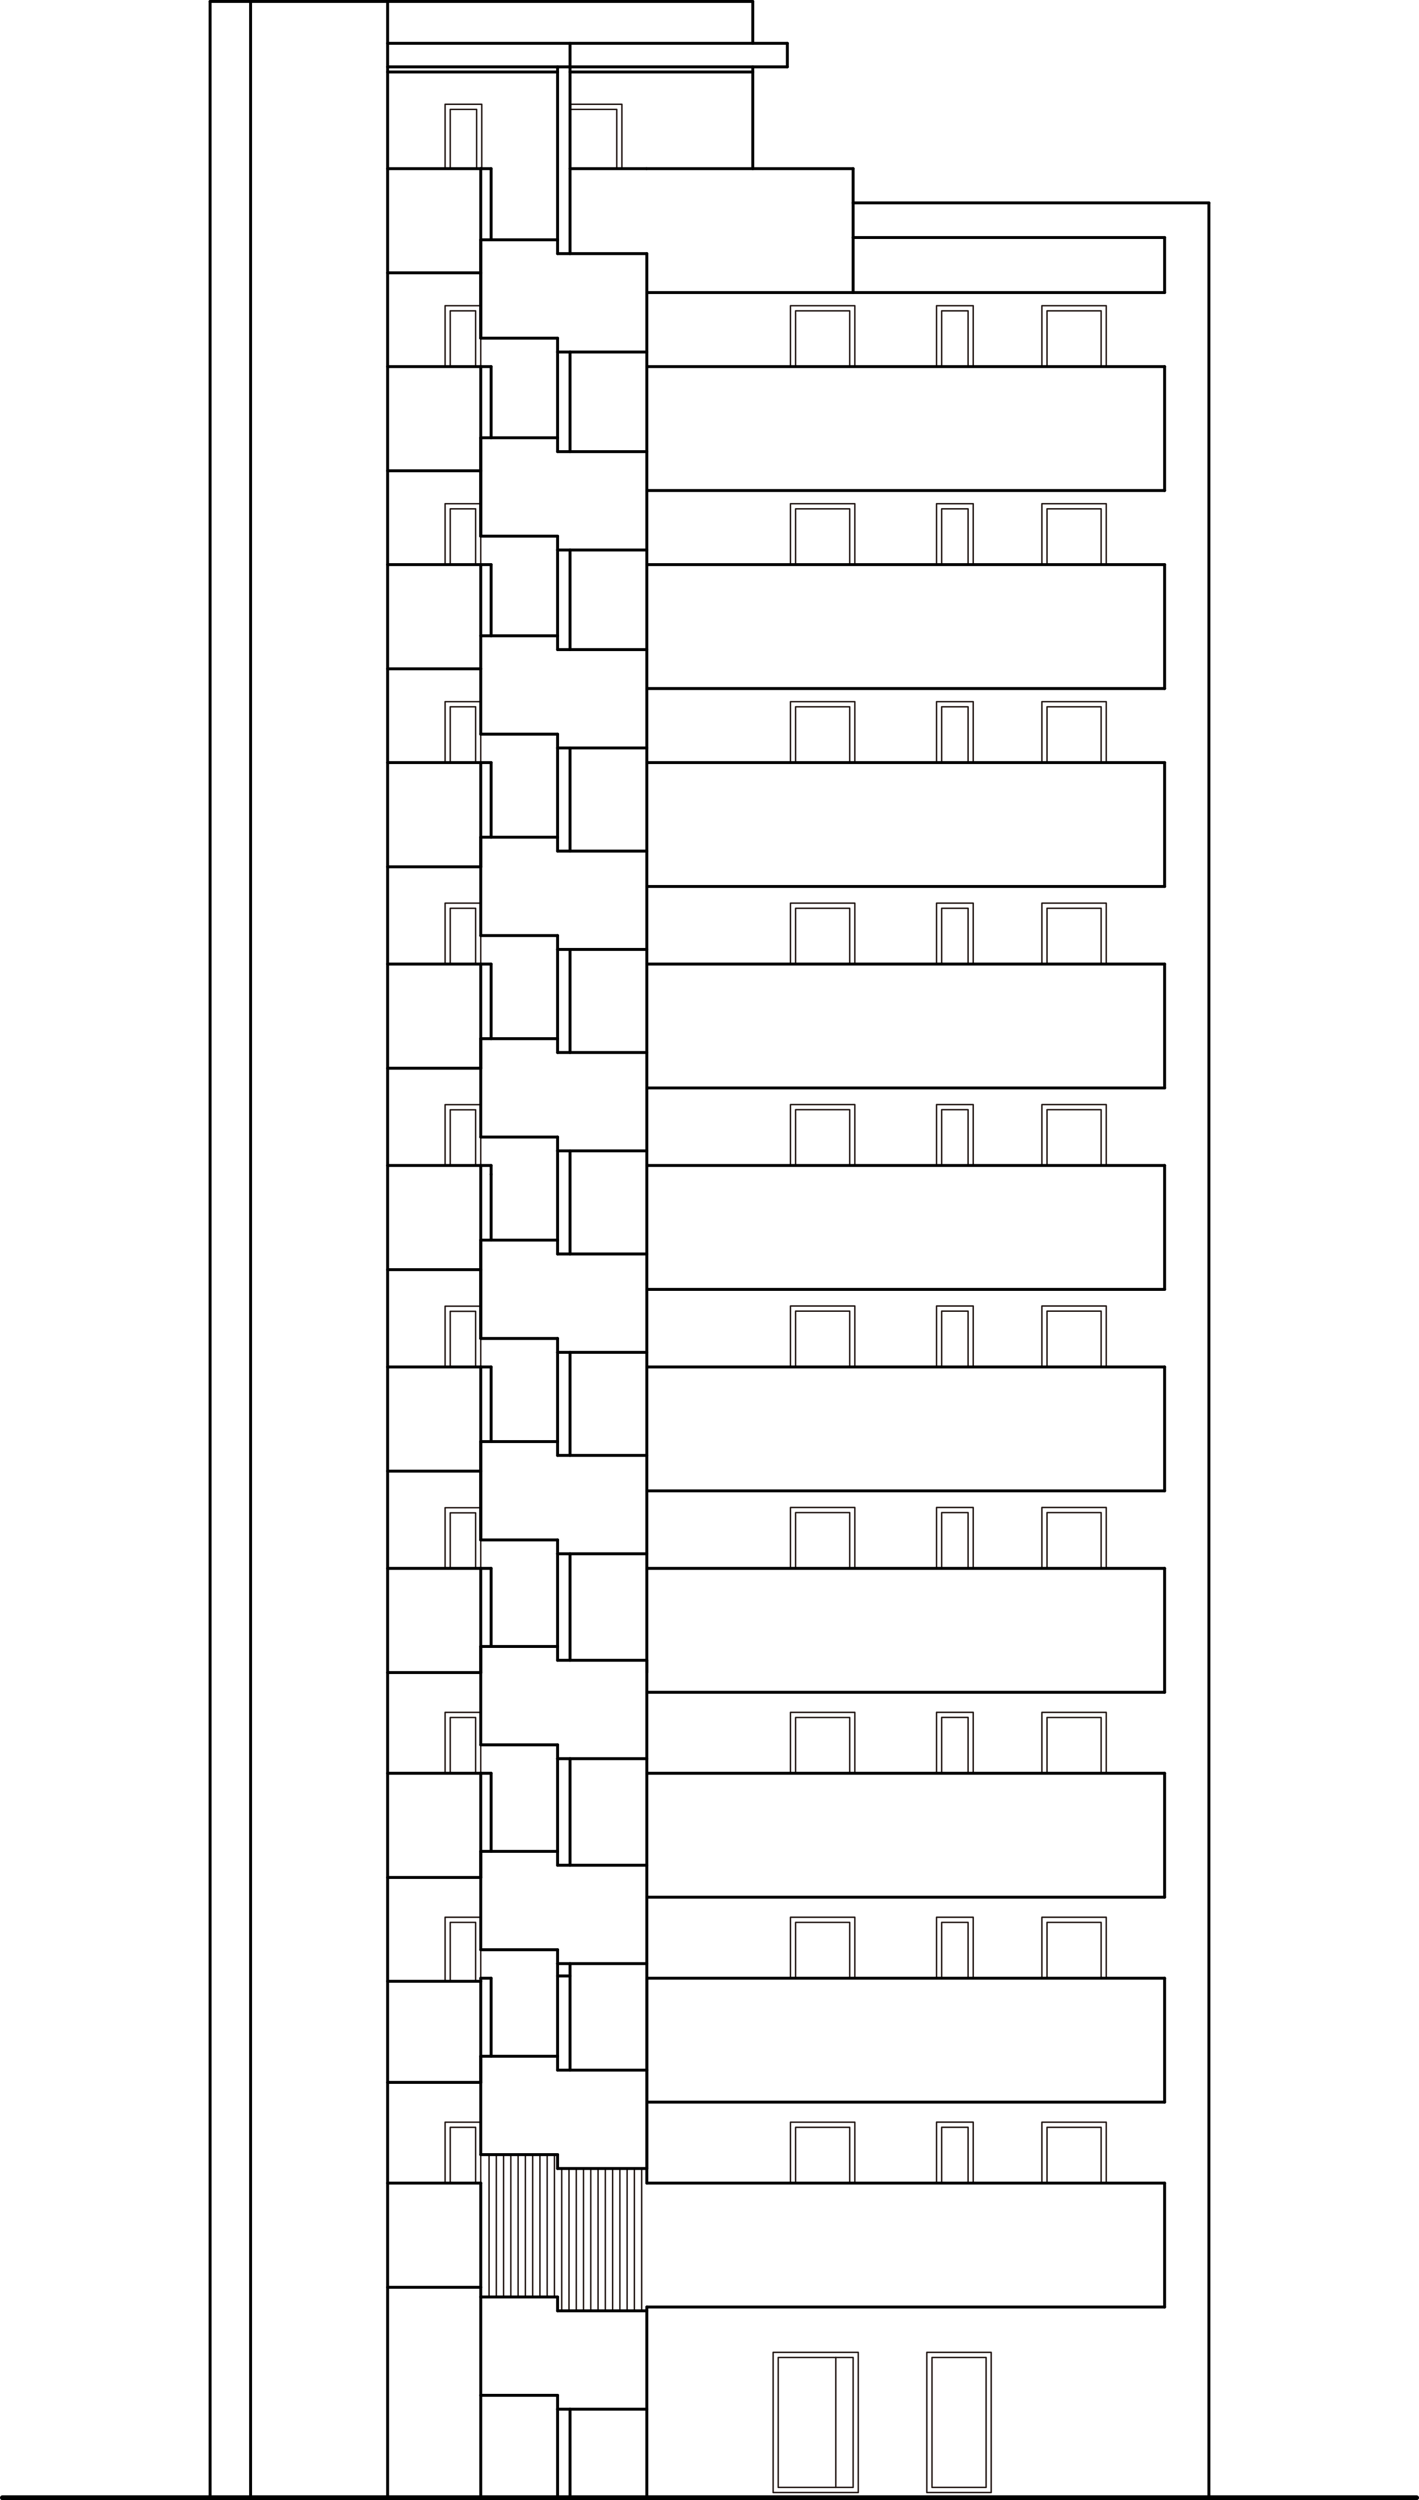 <?xml version="1.0" encoding="UTF-8"?> <svg xmlns="http://www.w3.org/2000/svg" id="_レイヤー_1" data-name="レイヤー 1" viewBox="0 0 290.56 511.89"><defs><style> .GL_10, ._蟒_迚_螟門_邱10 { stroke: #000; } .GL_10, ._蟒_迚_螟門_邱10, ._遯薙繝峨い_5 { fill: none; stroke-linecap: round; stroke-linejoin: round; } ._蟒_迚_螟門_邱10 { stroke-width: .6px; } ._遯薙繝峨い_5 { stroke: #231815; stroke-width: .3px; } </style></defs><polyline class="_遯薙繝峨い_5" points="91.14 34.53 91.14 21.35 98.65 21.35 98.65 34.53"></polyline><polyline class="_遯薙繝峨い_5" points="92.19 34.53 92.19 22.4 97.6 22.4 97.6 34.53"></polyline><polyline class="_遯薙繝峨い_5" points="116.72 21.35 127.34 21.35 127.34 34.53"></polyline><polyline class="_遯薙繝峨い_5" points="116.72 22.4 126.29 22.4 126.29 34.53"></polyline><polyline class="_遯薙繝峨い_5" points="91.14 115.6 91.14 103.13 98.44 103.13 98.44 115.6"></polyline><polyline class="_遯薙繝峨い_5" points="92.19 115.6 92.19 104.18 97.39 104.18 97.39 115.6"></polyline><g><polyline class="_遯薙繝峨い_5" points="161.86 75.06 161.86 62.59 175.04 62.59 175.04 75.06"></polyline><polyline class="_遯薙繝峨い_5" points="162.91 75.06 162.91 63.64 173.99 63.64 173.99 75.06"></polyline></g><g><polyline class="_遯薙繝峨い_5" points="191.77 75.06 191.77 62.59 199.28 62.59 199.28 75.06"></polyline><polyline class="_遯薙繝峨い_5" points="192.82 75.06 192.82 63.64 198.23 63.64 198.23 75.06"></polyline></g><g><polyline class="_遯薙繝峨い_5" points="191.77 115.6 191.77 103.13 199.28 103.13 199.28 115.6"></polyline><polyline class="_遯薙繝峨い_5" points="192.82 115.6 192.82 104.18 198.23 104.18 198.23 115.6"></polyline></g><g><polyline class="_遯薙繝峨い_5" points="191.77 156.13 191.77 143.66 199.28 143.66 199.28 156.13"></polyline><polyline class="_遯薙繝峨い_5" points="192.82 156.13 192.82 144.71 198.23 144.71 198.23 156.13"></polyline></g><g><polyline class="_遯薙繝峨い_5" points="191.77 197.38 191.77 184.91 199.28 184.91 199.28 197.38"></polyline><polyline class="_遯薙繝峨い_5" points="192.82 197.38 192.82 185.96 198.23 185.96 198.23 197.38"></polyline></g><g><polyline class="_遯薙繝峨い_5" points="191.77 238.62 191.77 226.15 199.28 226.15 199.28 238.62"></polyline><polyline class="_遯薙繝峨い_5" points="192.82 238.62 192.82 227.2 198.23 227.2 198.23 238.62"></polyline></g><g><polyline class="_遯薙繝峨い_5" points="213.34 75.06 213.34 62.59 226.52 62.59 226.52 75.06"></polyline><polyline class="_遯薙繝峨い_5" points="214.39 75.06 214.39 63.64 225.47 63.64 225.47 75.06"></polyline></g><g><polyline class="_遯薙繝峨い_5" points="161.86 115.6 161.86 103.13 175.04 103.13 175.04 115.6"></polyline><polyline class="_遯薙繝峨い_5" points="162.91 115.6 162.91 104.18 173.99 104.18 173.99 115.6"></polyline></g><g><polyline class="_遯薙繝峨い_5" points="213.34 115.6 213.34 103.13 226.52 103.13 226.52 115.6"></polyline><polyline class="_遯薙繝峨い_5" points="214.39 115.6 214.39 104.18 225.47 104.18 225.47 115.6"></polyline></g><g><polyline class="_遯薙繝峨い_5" points="161.86 156.13 161.86 143.66 175.04 143.66 175.04 156.13"></polyline><polyline class="_遯薙繝峨い_5" points="162.91 156.13 162.91 144.71 173.99 144.71 173.99 156.13"></polyline></g><g><polyline class="_遯薙繝峨い_5" points="213.34 156.13 213.34 143.66 226.52 143.66 226.52 156.13"></polyline><polyline class="_遯薙繝峨い_5" points="214.39 156.13 214.39 144.71 225.47 144.71 225.47 156.13"></polyline></g><g><polyline class="_遯薙繝峨い_5" points="161.86 197.38 161.86 184.91 175.04 184.91 175.04 197.38"></polyline><polyline class="_遯薙繝峨い_5" points="162.91 197.38 162.91 185.96 173.99 185.96 173.99 197.38"></polyline></g><g><polyline class="_遯薙繝峨い_5" points="213.34 197.38 213.34 184.91 226.52 184.91 226.52 197.38"></polyline><polyline class="_遯薙繝峨い_5" points="214.39 197.38 214.39 185.96 225.47 185.96 225.47 197.38"></polyline></g><g><polyline class="_遯薙繝峨い_5" points="161.86 238.62 161.86 226.15 175.04 226.15 175.04 238.62"></polyline><polyline class="_遯薙繝峨い_5" points="162.91 238.62 162.91 227.2 173.99 227.2 173.99 238.62"></polyline></g><g><polyline class="_遯薙繝峨い_5" points="213.34 238.62 213.34 226.15 226.52 226.15 226.52 238.62"></polyline><polyline class="_遯薙繝峨い_5" points="214.39 238.62 214.39 227.2 225.47 227.2 225.47 238.62"></polyline></g><g><polyline class="_遯薙繝峨い_5" points="161.86 279.87 161.86 267.39 175.04 267.39 175.04 279.87"></polyline><polyline class="_遯薙繝峨い_5" points="162.91 279.87 162.91 268.44 173.99 268.44 173.99 279.87"></polyline></g><g><polyline class="_遯薙繝峨い_5" points="213.34 279.87 213.34 267.39 226.52 267.39 226.52 279.87"></polyline><polyline class="_遯薙繝峨い_5" points="214.39 279.87 214.39 268.44 225.47 268.44 225.47 279.87"></polyline></g><g><polyline class="_遯薙繝峨い_5" points="161.86 321.11 161.86 308.64 175.04 308.64 175.04 321.11"></polyline><polyline class="_遯薙繝峨い_5" points="162.91 321.11 162.91 309.69 173.99 309.69 173.99 321.11"></polyline></g><g><polyline class="_遯薙繝峨い_5" points="213.34 321.11 213.34 308.64 226.52 308.64 226.52 321.11"></polyline><polyline class="_遯薙繝峨い_5" points="214.39 321.11 214.39 309.69 225.47 309.69 225.47 321.11"></polyline></g><g><polyline class="_遯薙繝峨い_5" points="161.86 363.06 161.86 350.59 175.04 350.59 175.04 363.06"></polyline><polyline class="_遯薙繝峨い_5" points="162.91 363.06 162.91 351.64 173.99 351.64 173.99 363.06"></polyline></g><g><polyline class="_遯薙繝峨い_5" points="213.34 363.06 213.34 350.59 226.52 350.59 226.52 363.06"></polyline><polyline class="_遯薙繝峨い_5" points="214.39 363.06 214.39 351.64 225.47 351.64 225.47 363.06"></polyline></g><g><polyline class="_遯薙繝峨い_5" points="161.86 405.02 161.86 392.54 175.04 392.54 175.04 405.02"></polyline><polyline class="_遯薙繝峨い_5" points="162.91 405.02 162.91 393.59 173.99 393.59 173.99 405.02"></polyline></g><g><polyline class="_遯薙繝峨い_5" points="213.34 405.02 213.34 392.54 226.52 392.54 226.52 405.02"></polyline><polyline class="_遯薙繝峨い_5" points="214.39 405.02 214.39 393.59 225.47 393.59 225.47 405.02"></polyline></g><g><polyline class="_遯薙繝峨い_5" points="161.86 446.97 161.86 434.5 175.04 434.5 175.04 446.97"></polyline><polyline class="_遯薙繝峨い_5" points="162.91 446.97 162.91 435.55 173.99 435.55 173.99 446.97"></polyline></g><g><polyline class="_遯薙繝峨い_5" points="213.34 446.97 213.34 434.5 226.52 434.5 226.52 446.97"></polyline><polyline class="_遯薙繝峨い_5" points="214.39 446.97 214.39 435.55 225.47 435.55 225.47 446.97"></polyline></g><polyline class="_遯薙繝峨い_5" points="91.14 75.06 91.14 62.59 98.44 62.59 98.44 75.06"></polyline><polyline class="_遯薙繝峨い_5" points="92.19 75.06 92.19 63.64 97.39 63.64 97.39 75.06"></polyline><polyline class="_遯薙繝峨い_5" points="91.14 156.13 91.14 143.66 98.44 143.66 98.44 156.13"></polyline><polyline class="_遯薙繝峨い_5" points="92.19 156.13 92.19 144.71 97.39 144.71 97.39 156.13"></polyline><polyline class="_遯薙繝峨い_5" points="91.14 197.38 91.14 184.91 98.44 184.91 98.44 197.38"></polyline><polyline class="_遯薙繝峨い_5" points="92.19 197.38 92.19 185.96 97.39 185.96 97.39 197.38"></polyline><polyline class="_遯薙繝峨い_5" points="91.14 238.64 91.14 226.17 98.44 226.17 98.44 238.64"></polyline><polyline class="_遯薙繝峨い_5" points="92.19 238.64 92.19 227.22 97.39 227.22 97.39 238.64"></polyline><g><polyline class="_遯薙繝峨い_5" points="191.77 279.86 191.77 267.39 199.28 267.39 199.28 279.86"></polyline><polyline class="_遯薙繝峨い_5" points="192.82 279.86 192.82 268.44 198.23 268.44 198.23 279.86"></polyline></g><g><polyline class="_遯薙繝峨い_5" points="191.77 321.11 191.77 308.64 199.28 308.64 199.28 321.11"></polyline><polyline class="_遯薙繝峨い_5" points="192.82 321.11 192.82 309.69 198.23 309.69 198.23 321.11"></polyline></g><g><polyline class="_遯薙繝峨い_5" points="191.77 363.05 191.77 350.58 199.28 350.58 199.28 363.05"></polyline><polyline class="_遯薙繝峨い_5" points="192.82 363.05 192.82 351.62 198.23 351.62 198.23 363.05"></polyline></g><g><polyline class="_遯薙繝峨い_5" points="191.77 405.01 191.77 392.54 199.28 392.54 199.28 405.01"></polyline><polyline class="_遯薙繝峨い_5" points="192.82 405.01 192.82 393.59 198.23 393.59 198.23 405.01"></polyline></g><g><polyline class="_遯薙繝峨い_5" points="191.77 446.96 191.77 434.49 199.28 434.49 199.28 446.96"></polyline><polyline class="_遯薙繝峨い_5" points="192.82 446.96 192.82 435.54 198.23 435.54 198.23 446.96"></polyline></g><polyline class="_遯薙繝峨い_5" points="91.14 279.9 91.14 267.43 98.44 267.43 98.44 279.9"></polyline><polyline class="_遯薙繝峨い_5" points="92.19 279.9 92.19 268.48 97.39 268.48 97.39 279.9"></polyline><polyline class="_遯薙繝峨い_5" points="91.14 321.16 91.14 308.69 98.44 308.69 98.44 321.16"></polyline><polyline class="_遯薙繝峨い_5" points="92.19 321.16 92.19 309.74 97.39 309.74 97.39 321.16"></polyline><polyline class="_遯薙繝峨い_5" points="91.14 363.06 91.14 350.59 98.44 350.59 98.44 363.06"></polyline><polyline class="_遯薙繝峨い_5" points="92.19 363.06 92.19 351.64 97.39 351.64 97.39 363.06"></polyline><polyline class="_遯薙繝峨い_5" points="91.14 405.65 91.14 392.54 98.44 392.54 98.44 405.65"></polyline><polyline class="_遯薙繝峨い_5" points="92.19 405.65 92.19 393.59 97.39 393.59 97.39 405.65"></polyline><polyline class="_遯薙繝峨い_5" points="91.14 446.97 91.14 434.5 98.44 434.5 98.44 446.97"></polyline><polyline class="_遯薙繝峨い_5" points="92.19 446.97 92.19 435.55 97.39 435.55 97.39 446.97"></polyline><rect class="_遯薙繝峨い_5" x="158.31" y="481.62" width="17.43" height="28.7"></rect><rect class="_遯薙繝峨い_5" x="153.73" y="488.31" width="26.6" height="15.34" transform="translate(663 328.94) rotate(90)"></rect><rect class="_遯薙繝峨い_5" x="189.78" y="481.62" width="13.18" height="28.7"></rect><rect class="_遯薙繝峨い_5" x="183.07" y="490.43" width="26.6" height="11.08" transform="translate(692.35 299.6) rotate(90)"></rect><line class="_遯薙繝峨い_5" x1="171.14" y1="482.67" x2="171.14" y2="509.28"></line><line class="_遯薙繝峨い_5" x1="131.39" y1="473.12" x2="131.39" y2="443.98"></line><line class="_遯薙繝峨い_5" x1="129.9" y1="473.12" x2="129.9" y2="443.98"></line><line class="_遯薙繝峨い_5" x1="128.41" y1="473.12" x2="128.41" y2="443.98"></line><line class="_遯薙繝峨い_5" x1="126.93" y1="473.12" x2="126.93" y2="443.98"></line><line class="_遯薙繝峨い_5" x1="125.44" y1="473.12" x2="125.44" y2="443.98"></line><line class="_遯薙繝峨い_5" x1="123.95" y1="473.12" x2="123.95" y2="443.98"></line><line class="_遯薙繝峨い_5" x1="122.46" y1="473.12" x2="122.46" y2="443.98"></line><line class="_遯薙繝峨い_5" x1="120.97" y1="473.12" x2="120.97" y2="443.98"></line><line class="_遯薙繝峨い_5" x1="119.48" y1="473.12" x2="119.48" y2="443.98"></line><line class="_遯薙繝峨い_5" x1="118" y1="473.12" x2="118" y2="443.98"></line><line class="_遯薙繝峨い_5" x1="116.51" y1="473.12" x2="116.51" y2="443.98"></line><line class="_遯薙繝峨い_5" x1="115.02" y1="473.12" x2="115.02" y2="443.98"></line><line class="_遯薙繝峨い_5" x1="100.14" y1="470.28" x2="100.14" y2="441.14"></line><line class="_遯薙繝峨い_5" x1="101.63" y1="470.28" x2="101.63" y2="441.14"></line><line class="_遯薙繝峨い_5" x1="103.11" y1="470.28" x2="103.11" y2="441.14"></line><line class="_遯薙繝峨い_5" x1="104.6" y1="470.28" x2="104.6" y2="441.14"></line><line class="_遯薙繝峨い_5" x1="106.09" y1="470.28" x2="106.09" y2="441.14"></line><line class="_遯薙繝峨い_5" x1="107.58" y1="470.28" x2="107.58" y2="441.14"></line><line class="_遯薙繝峨い_5" x1="109.07" y1="470.28" x2="109.07" y2="441.14"></line><line class="_遯薙繝峨い_5" x1="110.56" y1="470.28" x2="110.56" y2="441.14"></line><line class="_遯薙繝峨い_5" x1="112.04" y1="470.28" x2="112.04" y2="441.14"></line><line class="_遯薙繝峨い_5" x1="113.53" y1="470.28" x2="113.53" y2="441.14"></line><line class="_蟒_迚_螟門_邱10" x1="98.44" y1="49.1" x2="114.17" y2="49.1"></line><line class="_蟒_迚_螟門_邱10" x1="98.44" y1="89.63" x2="114.17" y2="89.63"></line><line class="_蟒_迚_螟門_邱10" x1="114.17" y1="130.17" x2="98.44" y2="130.17"></line><line class="_蟒_迚_螟門_邱10" x1="98.44" y1="171.41" x2="114.17" y2="171.41"></line><line class="_蟒_迚_螟門_邱10" x1="98.44" y1="212.66" x2="114.17" y2="212.66"></line><line class="_蟒_迚_螟門_邱10" x1="98.44" y1="253.9" x2="114.17" y2="253.9"></line><line class="_蟒_迚_螟門_邱10" x1="43.02" y1="511.39" x2="43.02" y2=".3"></line><line class="_蟒_迚_螟門_邱10" x1="51.31" y1=".3" x2="43.02" y2=".3"></line><line class="_蟒_迚_螟門_邱10" x1="247.54" y1="41.54" x2="247.54" y2="511.39"></line><line class="_蟒_迚_螟門_邱10" x1="79.37" y1=".3" x2="154.14" y2=".3"></line><line class="_蟒_迚_螟門_邱10" x1="174.69" y1="34.53" x2="174.69" y2="59.9"></line><line class="_蟒_迚_螟門_邱10" x1="247.54" y1="41.54" x2="174.69" y2="41.54"></line><line class="_蟒_迚_螟門_邱10" x1="238.47" y1="48.63" x2="238.47" y2="59.9"></line><line class="_蟒_迚_螟門_邱10" x1="238.47" y1="75.06" x2="238.47" y2="100.43"></line><line class="_蟒_迚_螟門_邱10" x1="238.47" y1="115.6" x2="238.47" y2="140.97"></line><line class="_蟒_迚_螟門_邱10" x1="238.47" y1="156.13" x2="238.47" y2="181.5"></line><line class="_蟒_迚_螟門_邱10" x1="238.47" y1="197.38" x2="238.47" y2="222.75"></line><line class="_蟒_迚_螟門_邱10" x1="238.47" y1="238.62" x2="238.47" y2="263.99"></line><line class="_蟒_迚_螟門_邱10" x1="238.47" y1="279.87" x2="238.47" y2="305.24"></line><line class="_蟒_迚_螟門_邱10" x1="238.47" y1="321.11" x2="238.47" y2="346.48"></line><line class="_蟒_迚_螟門_邱10" x1="238.47" y1="363.06" x2="238.47" y2="388.43"></line><line class="_蟒_迚_螟門_邱10" x1="238.47" y1="405.02" x2="238.47" y2="430.39"></line><line class="_蟒_迚_螟門_邱10" x1="238.47" y1="446.97" x2="238.47" y2="472.34"></line><line class="_蟒_迚_螟門_邱10" x1="238.47" y1="59.9" x2="174.69" y2="59.9"></line><line class="_蟒_迚_螟門_邱10" x1="238.47" y1="48.63" x2="174.69" y2="48.63"></line><line class="_蟒_迚_螟門_邱10" x1="98.44" y1="55.86" x2="79.37" y2="55.86"></line><line class="_蟒_迚_螟門_邱10" x1="98.44" y1="96.39" x2="79.37" y2="96.39"></line><line class="_蟒_迚_螟門_邱10" x1="98.44" y1="136.93" x2="79.37" y2="136.93"></line><line class="_蟒_迚_螟門_邱10" x1="98.44" y1="177.47" x2="79.37" y2="177.47"></line><line class="_蟒_迚_螟門_邱10" x1="98.44" y1="218.71" x2="79.37" y2="218.71"></line><line class="_蟒_迚_螟門_邱10" x1="98.44" y1="259.95" x2="79.37" y2="259.95"></line><line class="_蟒_迚_螟門_邱10" x1="98.44" y1="301.2" x2="79.37" y2="301.2"></line><line class="_蟒_迚_螟門_邱10" x1="98.44" y1="342.44" x2="79.37" y2="342.44"></line><line class="_蟒_迚_螟門_邱10" x1="98.44" y1="384.39" x2="79.37" y2="384.39"></line><line class="_蟒_迚_螟門_邱10" x1="98.44" y1="426.35" x2="79.37" y2="426.35"></line><line class="_蟒_迚_螟門_邱10" x1="98.44" y1="468.3" x2="79.37" y2="468.3"></line><line class="_蟒_迚_螟門_邱10" x1="100.56" y1="34.53" x2="98.44" y2="34.53"></line><line class="_蟒_迚_螟門_邱10" x1="100.56" y1="75.06" x2="98.44" y2="75.06"></line><line class="_蟒_迚_螟門_邱10" x1="100.56" y1="115.6" x2="98.44" y2="115.6"></line><line class="_蟒_迚_螟門_邱10" x1="100.56" y1="156.13" x2="98.44" y2="156.13"></line><line class="_蟒_迚_螟門_邱10" x1="100.56" y1="197.38" x2="98.44" y2="197.38"></line><line class="_蟒_迚_螟門_邱10" x1="100.56" y1="238.62" x2="98.44" y2="238.62"></line><line class="_蟒_迚_螟門_邱10" x1="100.56" y1="279.87" x2="98.44" y2="279.87"></line><line class="_蟒_迚_螟門_邱10" x1="100.56" y1="321.11" x2="98.44" y2="321.11"></line><line class="_蟒_迚_螟門_邱10" x1="100.56" y1="363.06" x2="98.44" y2="363.06"></line><line class="_蟒_迚_螟門_邱10" x1="100.56" y1="405.02" x2="98.44" y2="405.02"></line><line class="_蟒_迚_螟門_邱10" x1="98.44" y1="446.97" x2="98.44" y2="511.39"></line><line class="_蟒_迚_螟門_邱10" x1="100.56" y1="238.62" x2="100.56" y2="240.44"></line><line class="_蟒_迚_螟門_邱10" x1="132.45" y1="472.34" x2="132.45" y2="511.39"></line><line class="_蟒_迚_螟門_邱10" x1="98.44" y1="156.13" x2="98.44" y2="177.47"></line><line class="_蟒_迚_螟門_邱10" x1="98.44" y1="197.38" x2="98.44" y2="218.71"></line><line class="_蟒_迚_螟門_邱10" x1="98.44" y1="238.62" x2="98.44" y2="274.04"></line><line class="_蟒_迚_螟門_邱10" x1="98.44" y1="279.87" x2="98.44" y2="315.29"></line><line class="_蟒_迚_螟門_邱10" x1="98.44" y1="321.11" x2="98.44" y2="342.44"></line><line class="_蟒_迚_螟門_邱10" x1="98.44" y1="363.06" x2="98.44" y2="384.39"></line><line class="_蟒_迚_螟門_邱10" x1="98.44" y1="405.02" x2="98.44" y2="426.35"></line><line class="_蟒_迚_螟門_邱10" x1="100.56" y1="321.11" x2="100.56" y2="337.1"></line><line class="_蟒_迚_螟門_邱10" x1="100.56" y1="405.02" x2="100.56" y2="421"></line><line class="_蟒_迚_螟門_邱10" x1="100.56" y1="363.06" x2="100.56" y2="379.05"></line><line class="_蟒_迚_螟門_邱10" x1="100.56" y1="279.87" x2="100.56" y2="295.15"></line><line class="_蟒_迚_螟門_邱10" x1="100.56" y1="156.13" x2="100.56" y2="171.41"></line><line class="_蟒_迚_螟門_邱10" x1="100.56" y1="240.44" x2="100.56" y2="253.9"></line><line class="_蟒_迚_螟門_邱10" x1="100.56" y1="197.38" x2="100.56" y2="212.66"></line><line class="_蟒_迚_螟門_邱10" x1="100.56" y1="115.6" x2="100.56" y2="130.17"></line><line class="_蟒_迚_螟門_邱10" x1="98.44" y1="75.06" x2="98.44" y2="109.77"></line><line class="_蟒_迚_螟門_邱10" x1="100.56" y1="75.06" x2="100.56" y2="89.63"></line><line class="_蟒_迚_螟門_邱10" x1="100.56" y1="34.53" x2="100.56" y2="49.1"></line><line class="_蟒_迚_螟門_邱10" x1="116.72" y1="34.53" x2="132.33" y2="34.53"></line><line class="_蟒_迚_螟門_邱10" x1="98.44" y1="34.53" x2="79.37" y2="34.53"></line><line class="_蟒_迚_螟門_邱10" x1="98.44" y1="75.06" x2="79.37" y2="75.06"></line><line class="_蟒_迚_螟門_邱10" x1="98.44" y1="115.6" x2="79.37" y2="115.6"></line><line class="_蟒_迚_螟門_邱10" x1="98.44" y1="156.13" x2="79.37" y2="156.13"></line><line class="_蟒_迚_螟門_邱10" x1="98.44" y1="197.38" x2="79.37" y2="197.38"></line><line class="_蟒_迚_螟門_邱10" x1="98.44" y1="238.62" x2="79.37" y2="238.62"></line><line class="_蟒_迚_螟門_邱10" x1="98.44" y1="321.11" x2="79.37" y2="321.11"></line><line class="_蟒_迚_螟門_邱10" x1="98.44" y1="279.87" x2="79.37" y2="279.87"></line><line class="_蟒_迚_螟門_邱10" x1="98.44" y1="363.06" x2="79.37" y2="363.06"></line><line class="_蟒_迚_螟門_邱10" x1="98.44" y1="405.65" x2="79.37" y2="405.65"></line><line class="_蟒_迚_螟門_邱10" x1="98.44" y1="446.97" x2="79.37" y2="446.97"></line><line class="_蟒_迚_螟門_邱10" x1="174.69" y1="34.53" x2="132.45" y2="34.53"></line><line class="_蟒_迚_螟門_邱10" x1="174.69" y1="59.9" x2="132.45" y2="59.9"></line><line class="_蟒_迚_螟門_邱10" x1="238.47" y1="75.06" x2="132.45" y2="75.06"></line><line class="_蟒_迚_螟門_邱10" x1="238.47" y1="100.43" x2="132.45" y2="100.43"></line><line class="_蟒_迚_螟門_邱10" x1="238.47" y1="115.6" x2="132.45" y2="115.6"></line><line class="_蟒_迚_螟門_邱10" x1="238.47" y1="140.97" x2="132.45" y2="140.97"></line><line class="_蟒_迚_螟門_邱10" x1="238.47" y1="156.13" x2="132.45" y2="156.13"></line><line class="_蟒_迚_螟門_邱10" x1="238.47" y1="181.5" x2="132.45" y2="181.5"></line><line class="_蟒_迚_螟門_邱10" x1="238.47" y1="197.38" x2="132.45" y2="197.38"></line><line class="_蟒_迚_螟門_邱10" x1="238.47" y1="222.75" x2="132.45" y2="222.75"></line><line class="_蟒_迚_螟門_邱10" x1="238.47" y1="238.62" x2="132.45" y2="238.62"></line><line class="_蟒_迚_螟門_邱10" x1="238.47" y1="263.99" x2="132.45" y2="263.99"></line><line class="_蟒_迚_螟門_邱10" x1="238.47" y1="279.87" x2="132.45" y2="279.87"></line><line class="_蟒_迚_螟門_邱10" x1="238.47" y1="305.24" x2="132.45" y2="305.24"></line><line class="_蟒_迚_螟門_邱10" x1="238.47" y1="321.11" x2="132.45" y2="321.11"></line><line class="_蟒_迚_螟門_邱10" x1="238.47" y1="346.48" x2="132.45" y2="346.48"></line><line class="_蟒_迚_螟門_邱10" x1="238.47" y1="363.06" x2="132.45" y2="363.06"></line><line class="_蟒_迚_螟門_邱10" x1="238.47" y1="388.43" x2="132.45" y2="388.43"></line><line class="_蟒_迚_螟門_邱10" x1="238.47" y1="405.02" x2="132.45" y2="405.02"></line><line class="_蟒_迚_螟門_邱10" x1="238.47" y1="430.39" x2="132.45" y2="430.39"></line><line class="_蟒_迚_螟門_邱10" x1="238.47" y1="446.97" x2="132.45" y2="446.97"></line><line class="_蟒_迚_螟門_邱10" x1="238.47" y1="472.34" x2="132.45" y2="472.34"></line><line class="_蟒_迚_螟門_邱10" x1="98.44" y1="34.53" x2="98.44" y2="69.24"></line><line class="_蟒_迚_螟門_邱10" x1="51.31" y1=".3" x2="79.37" y2=".3"></line><line class="_蟒_迚_螟門_邱10" x1="51.31" y1=".3" x2="51.31" y2="511.39"></line><line class="_蟒_迚_螟門_邱10" x1="79.37" y1=".3" x2="79.37" y2="511.39"></line><line class="_蟒_迚_螟門_邱10" x1="161.22" y1="8.87" x2="79.37" y2="8.87"></line><line class="_蟒_迚_螟門_邱10" x1="154.14" y1=".3" x2="154.14" y2="8.87"></line><line class="_蟒_迚_螟門_邱10" x1="161.22" y1="13.69" x2="79.37" y2="13.69"></line><line class="_蟒_迚_螟門_邱10" x1="161.22" y1="8.87" x2="161.22" y2="13.69"></line><line class="_蟒_迚_螟門_邱10" x1="154.14" y1="13.69" x2="154.14" y2="34.53"></line><line class="_蟒_迚_螟門_邱10" x1="116.72" y1="8.87" x2="116.72" y2="13.69"></line><line class="_蟒_迚_螟門_邱10" x1="154.14" y1="14.74" x2="116.72" y2="14.74"></line><line class="_蟒_迚_螟門_邱10" x1="114.17" y1="14.74" x2="79.37" y2="14.74"></line><line class="_蟒_迚_螟門_邱10" x1="114.17" y1="315.29" x2="98.44" y2="315.29"></line><line class="_蟒_迚_螟門_邱10" x1="114.17" y1="443.98" x2="114.17" y2="441.14"></line><line class="_蟒_迚_螟門_邱10" x1="114.17" y1="441.14" x2="98.44" y2="441.14"></line><line class="_蟒_迚_螟門_邱10" x1="132.45" y1="443.98" x2="114.17" y2="443.98"></line><line class="_蟒_迚_螟門_邱10" x1="114.17" y1="493.26" x2="114.17" y2="490.42"></line><line class="_蟒_迚_螟門_邱10" x1="114.17" y1="490.42" x2="98.44" y2="490.42"></line><line class="_蟒_迚_螟門_邱10" x1="114.17" y1="493.26" x2="132.45" y2="493.26"></line><line class="_蟒_迚_螟門_邱10" x1="114.17" y1="473.12" x2="114.17" y2="470.28"></line><line class="_蟒_迚_螟門_邱10" x1="114.17" y1="470.28" x2="98.44" y2="470.28"></line><line class="_蟒_迚_螟門_邱10" x1="114.17" y1="473.12" x2="132.45" y2="473.12"></line><line class="_蟒_迚_螟門_邱10" x1="114.17" y1="421" x2="114.17" y2="423.84"></line><line class="_蟒_迚_螟門_邱10" x1="98.44" y1="421" x2="114.17" y2="421"></line><line class="_蟒_迚_螟門_邱10" x1="114.17" y1="423.84" x2="132.45" y2="423.84"></line><line class="_蟒_迚_螟門_邱10" x1="132.45" y1="423.84" x2="132.45" y2="443.98"></line><line class="_蟒_迚_螟門_邱10" x1="98.44" y1="441.14" x2="98.44" y2="421"></line><line class="_蟒_迚_螟門_邱10" x1="114.17" y1="402.03" x2="114.17" y2="399.19"></line><line class="_蟒_迚_螟門_邱10" x1="114.17" y1="399.19" x2="98.44" y2="399.19"></line><line class="_蟒_迚_螟門_邱10" x1="132.45" y1="402.03" x2="114.17" y2="402.03"></line><line class="_蟒_迚_螟門_邱10" x1="114.17" y1="379.05" x2="114.17" y2="381.89"></line><line class="_蟒_迚_螟門_邱10" x1="98.44" y1="379.05" x2="114.17" y2="379.05"></line><line class="_蟒_迚_螟門_邱10" x1="114.17" y1="381.89" x2="132.45" y2="381.89"></line><line class="_蟒_迚_螟門_邱10" x1="98.44" y1="399.19" x2="98.44" y2="379.05"></line><line class="_蟒_迚_螟門_邱10" x1="114.17" y1="360.07" x2="114.17" y2="357.24"></line><line class="_蟒_迚_螟門_邱10" x1="114.17" y1="357.24" x2="98.44" y2="357.24"></line><line class="_蟒_迚_螟門_邱10" x1="132.45" y1="360.07" x2="114.17" y2="360.07"></line><line class="_蟒_迚_螟門_邱10" x1="114.17" y1="337.1" x2="114.17" y2="339.93"></line><line class="_蟒_迚_螟門_邱10" x1="98.44" y1="337.1" x2="114.17" y2="337.1"></line><line class="_蟒_迚_螟門_邱10" x1="114.17" y1="339.93" x2="132.45" y2="339.93"></line><line class="_蟒_迚_螟門_邱10" x1="98.44" y1="357.24" x2="98.44" y2="337.1"></line><line class="_蟒_迚_螟門_邱10" x1="114.17" y1="318.12" x2="114.17" y2="315.29"></line><line class="_蟒_迚_螟門_邱10" x1="132.45" y1="318.12" x2="114.17" y2="318.12"></line><line class="_蟒_迚_螟門_邱10" x1="114.17" y1="295.15" x2="114.17" y2="297.98"></line><line class="_蟒_迚_螟門_邱10" x1="98.44" y1="295.15" x2="114.17" y2="295.15"></line><line class="_蟒_迚_螟門_邱10" x1="114.17" y1="297.98" x2="132.45" y2="297.98"></line><line class="_蟒_迚_螟門_邱10" x1="98.44" y1="315.29" x2="98.44" y2="295.15"></line><line class="_蟒_迚_螟門_邱10" x1="114.17" y1="276.88" x2="114.17" y2="274.04"></line><line class="_蟒_迚_螟門_邱10" x1="114.17" y1="274.04" x2="98.44" y2="274.04"></line><line class="_蟒_迚_螟門_邱10" x1="132.45" y1="276.88" x2="114.17" y2="276.88"></line><line class="_蟒_迚_螟門_邱10" x1="114.17" y1="253.9" x2="114.17" y2="256.74"></line><line class="_蟒_迚_螟門_邱10" x1="114.17" y1="256.74" x2="132.45" y2="256.74"></line><line class="_蟒_迚_螟門_邱10" x1="98.44" y1="274.04" x2="98.44" y2="253.9"></line><line class="_蟒_迚_螟門_邱10" x1="114.17" y1="235.63" x2="114.17" y2="232.8"></line><line class="_蟒_迚_螟門_邱10" x1="114.17" y1="232.8" x2="98.44" y2="232.8"></line><line class="_蟒_迚_螟門_邱10" x1="132.45" y1="235.63" x2="114.17" y2="235.63"></line><line class="_蟒_迚_螟門_邱10" x1="114.17" y1="212.66" x2="114.17" y2="215.49"></line><line class="_蟒_迚_螟門_邱10" x1="114.17" y1="215.49" x2="132.45" y2="215.49"></line><line class="_蟒_迚_螟門_邱10" x1="98.44" y1="232.8" x2="98.44" y2="212.66"></line><line class="_蟒_迚_螟門_邱10" x1="114.17" y1="194.39" x2="114.17" y2="191.55"></line><line class="_蟒_迚_螟門_邱10" x1="114.17" y1="191.55" x2="98.44" y2="191.55"></line><line class="_蟒_迚_螟門_邱10" x1="132.45" y1="194.39" x2="114.17" y2="194.39"></line><line class="_蟒_迚_螟門_邱10" x1="114.17" y1="171.41" x2="114.17" y2="174.25"></line><line class="_蟒_迚_螟門_邱10" x1="114.17" y1="174.25" x2="132.45" y2="174.25"></line><line class="_蟒_迚_螟門_邱10" x1="98.44" y1="191.55" x2="98.44" y2="171.41"></line><line class="_蟒_迚_螟門_邱10" x1="114.17" y1="153.14" x2="114.17" y2="150.31"></line><line class="_蟒_迚_螟門_邱10" x1="114.17" y1="150.31" x2="98.44" y2="150.31"></line><line class="_蟒_迚_螟門_邱10" x1="114.17" y1="153.14" x2="132.45" y2="153.14"></line><line class="_蟒_迚_螟門_邱10" x1="114.17" y1="133" x2="114.17" y2="130.17"></line><line class="_蟒_迚_螟門_邱10" x1="114.17" y1="133" x2="132.45" y2="133"></line><line class="_蟒_迚_螟門_邱10" x1="114.17" y1="112.61" x2="114.17" y2="109.77"></line><line class="_蟒_迚_螟門_邱10" x1="114.17" y1="109.77" x2="98.44" y2="109.77"></line><line class="_蟒_迚_螟門_邱10" x1="132.45" y1="112.61" x2="114.17" y2="112.61"></line><line class="_蟒_迚_螟門_邱10" x1="114.17" y1="89.63" x2="114.17" y2="92.47"></line><line class="_蟒_迚_螟門_邱10" x1="114.17" y1="92.47" x2="132.45" y2="92.47"></line><line class="_蟒_迚_螟門_邱10" x1="98.44" y1="109.77" x2="98.44" y2="89.63"></line><line class="_蟒_迚_螟門_邱10" x1="114.17" y1="72.07" x2="114.17" y2="69.24"></line><line class="_蟒_迚_螟門_邱10" x1="114.17" y1="69.24" x2="98.44" y2="69.24"></line><line class="_蟒_迚_螟門_邱10" x1="132.45" y1="72.07" x2="114.17" y2="72.07"></line><line class="_蟒_迚_螟門_邱10" x1="114.17" y1="49.1" x2="114.17" y2="51.93"></line><line class="_蟒_迚_螟門_邱10" x1="114.17" y1="51.93" x2="132.45" y2="51.93"></line><line class="_蟒_迚_螟門_邱10" x1="98.44" y1="150.31" x2="98.44" y2="115.6"></line><line class="_蟒_迚_螟門_邱10" x1="132.45" y1="405.02" x2="132.45" y2="423.84"></line><line class="_蟒_迚_螟門_邱10" x1="132.45" y1="339.93" x2="132.45" y2="446.97"></line><line class="_蟒_迚_螟門_邱10" x1="98.44" y1="69.24" x2="98.44" y2="49.1"></line><line class="_蟒_迚_螟門_邱10" x1="114.17" y1="493.26" x2="114.17" y2="511.39"></line><line class="_蟒_迚_螟門_邱10" x1="116.72" y1="493.26" x2="116.72" y2="511.39"></line><line class="_蟒_迚_螟門_邱10" x1="114.17" y1="72.07" x2="114.17" y2="89.63"></line><line class="_蟒_迚_螟門_邱10" x1="116.72" y1="72.07" x2="116.72" y2="92.47"></line><line class="_蟒_迚_螟門_邱10" x1="114.17" y1="112.61" x2="114.17" y2="130.17"></line><line class="_蟒_迚_螟門_邱10" x1="116.72" y1="112.61" x2="116.72" y2="133"></line><line class="_蟒_迚_螟門_邱10" x1="114.17" y1="153.14" x2="114.17" y2="171.41"></line><line class="_蟒_迚_螟門_邱10" x1="116.72" y1="153.14" x2="116.72" y2="174.25"></line><line class="_蟒_迚_螟門_邱10" x1="114.17" y1="194.39" x2="114.17" y2="212.66"></line><line class="_蟒_迚_螟門_邱10" x1="116.72" y1="194.39" x2="116.72" y2="215.49"></line><line class="_蟒_迚_螟門_邱10" x1="114.17" y1="235.63" x2="114.17" y2="253.9"></line><line class="_蟒_迚_螟門_邱10" x1="116.72" y1="235.63" x2="116.72" y2="256.74"></line><line class="_蟒_迚_螟門_邱10" x1="114.17" y1="276.88" x2="114.17" y2="295.15"></line><line class="_蟒_迚_螟門_邱10" x1="116.72" y1="276.88" x2="116.72" y2="297.98"></line><line class="_蟒_迚_螟門_邱10" x1="114.17" y1="318.12" x2="114.17" y2="337.1"></line><line class="_蟒_迚_螟門_邱10" x1="116.72" y1="318.12" x2="116.72" y2="339.93"></line><line class="_蟒_迚_螟門_邱10" x1="114.17" y1="402.03" x2="114.17" y2="421"></line><line class="_蟒_迚_螟門_邱10" x1="116.72" y1="402.03" x2="116.72" y2="423.84"></line><line class="_蟒_迚_螟門_邱10" x1="114.17" y1="360.07" x2="114.17" y2="379.05"></line><line class="_蟒_迚_螟門_邱10" x1="116.72" y1="360.07" x2="116.72" y2="381.89"></line><line class="_蟒_迚_螟門_邱10" x1="116.72" y1="13.69" x2="116.72" y2="51.93"></line><line class="_蟒_迚_螟門_邱10" x1="114.17" y1="13.69" x2="114.17" y2="49.1"></line><line class="_蟒_迚_螟門_邱10" x1="114.17" y1="404.56" x2="116.72" y2="404.56"></line><line class="_蟒_迚_螟門_邱10" x1="132.45" y1="51.93" x2="132.45" y2="342.44"></line><line class="GL_10" x1=".5" y1="511.39" x2="290.06" y2="511.39"></line></svg> 